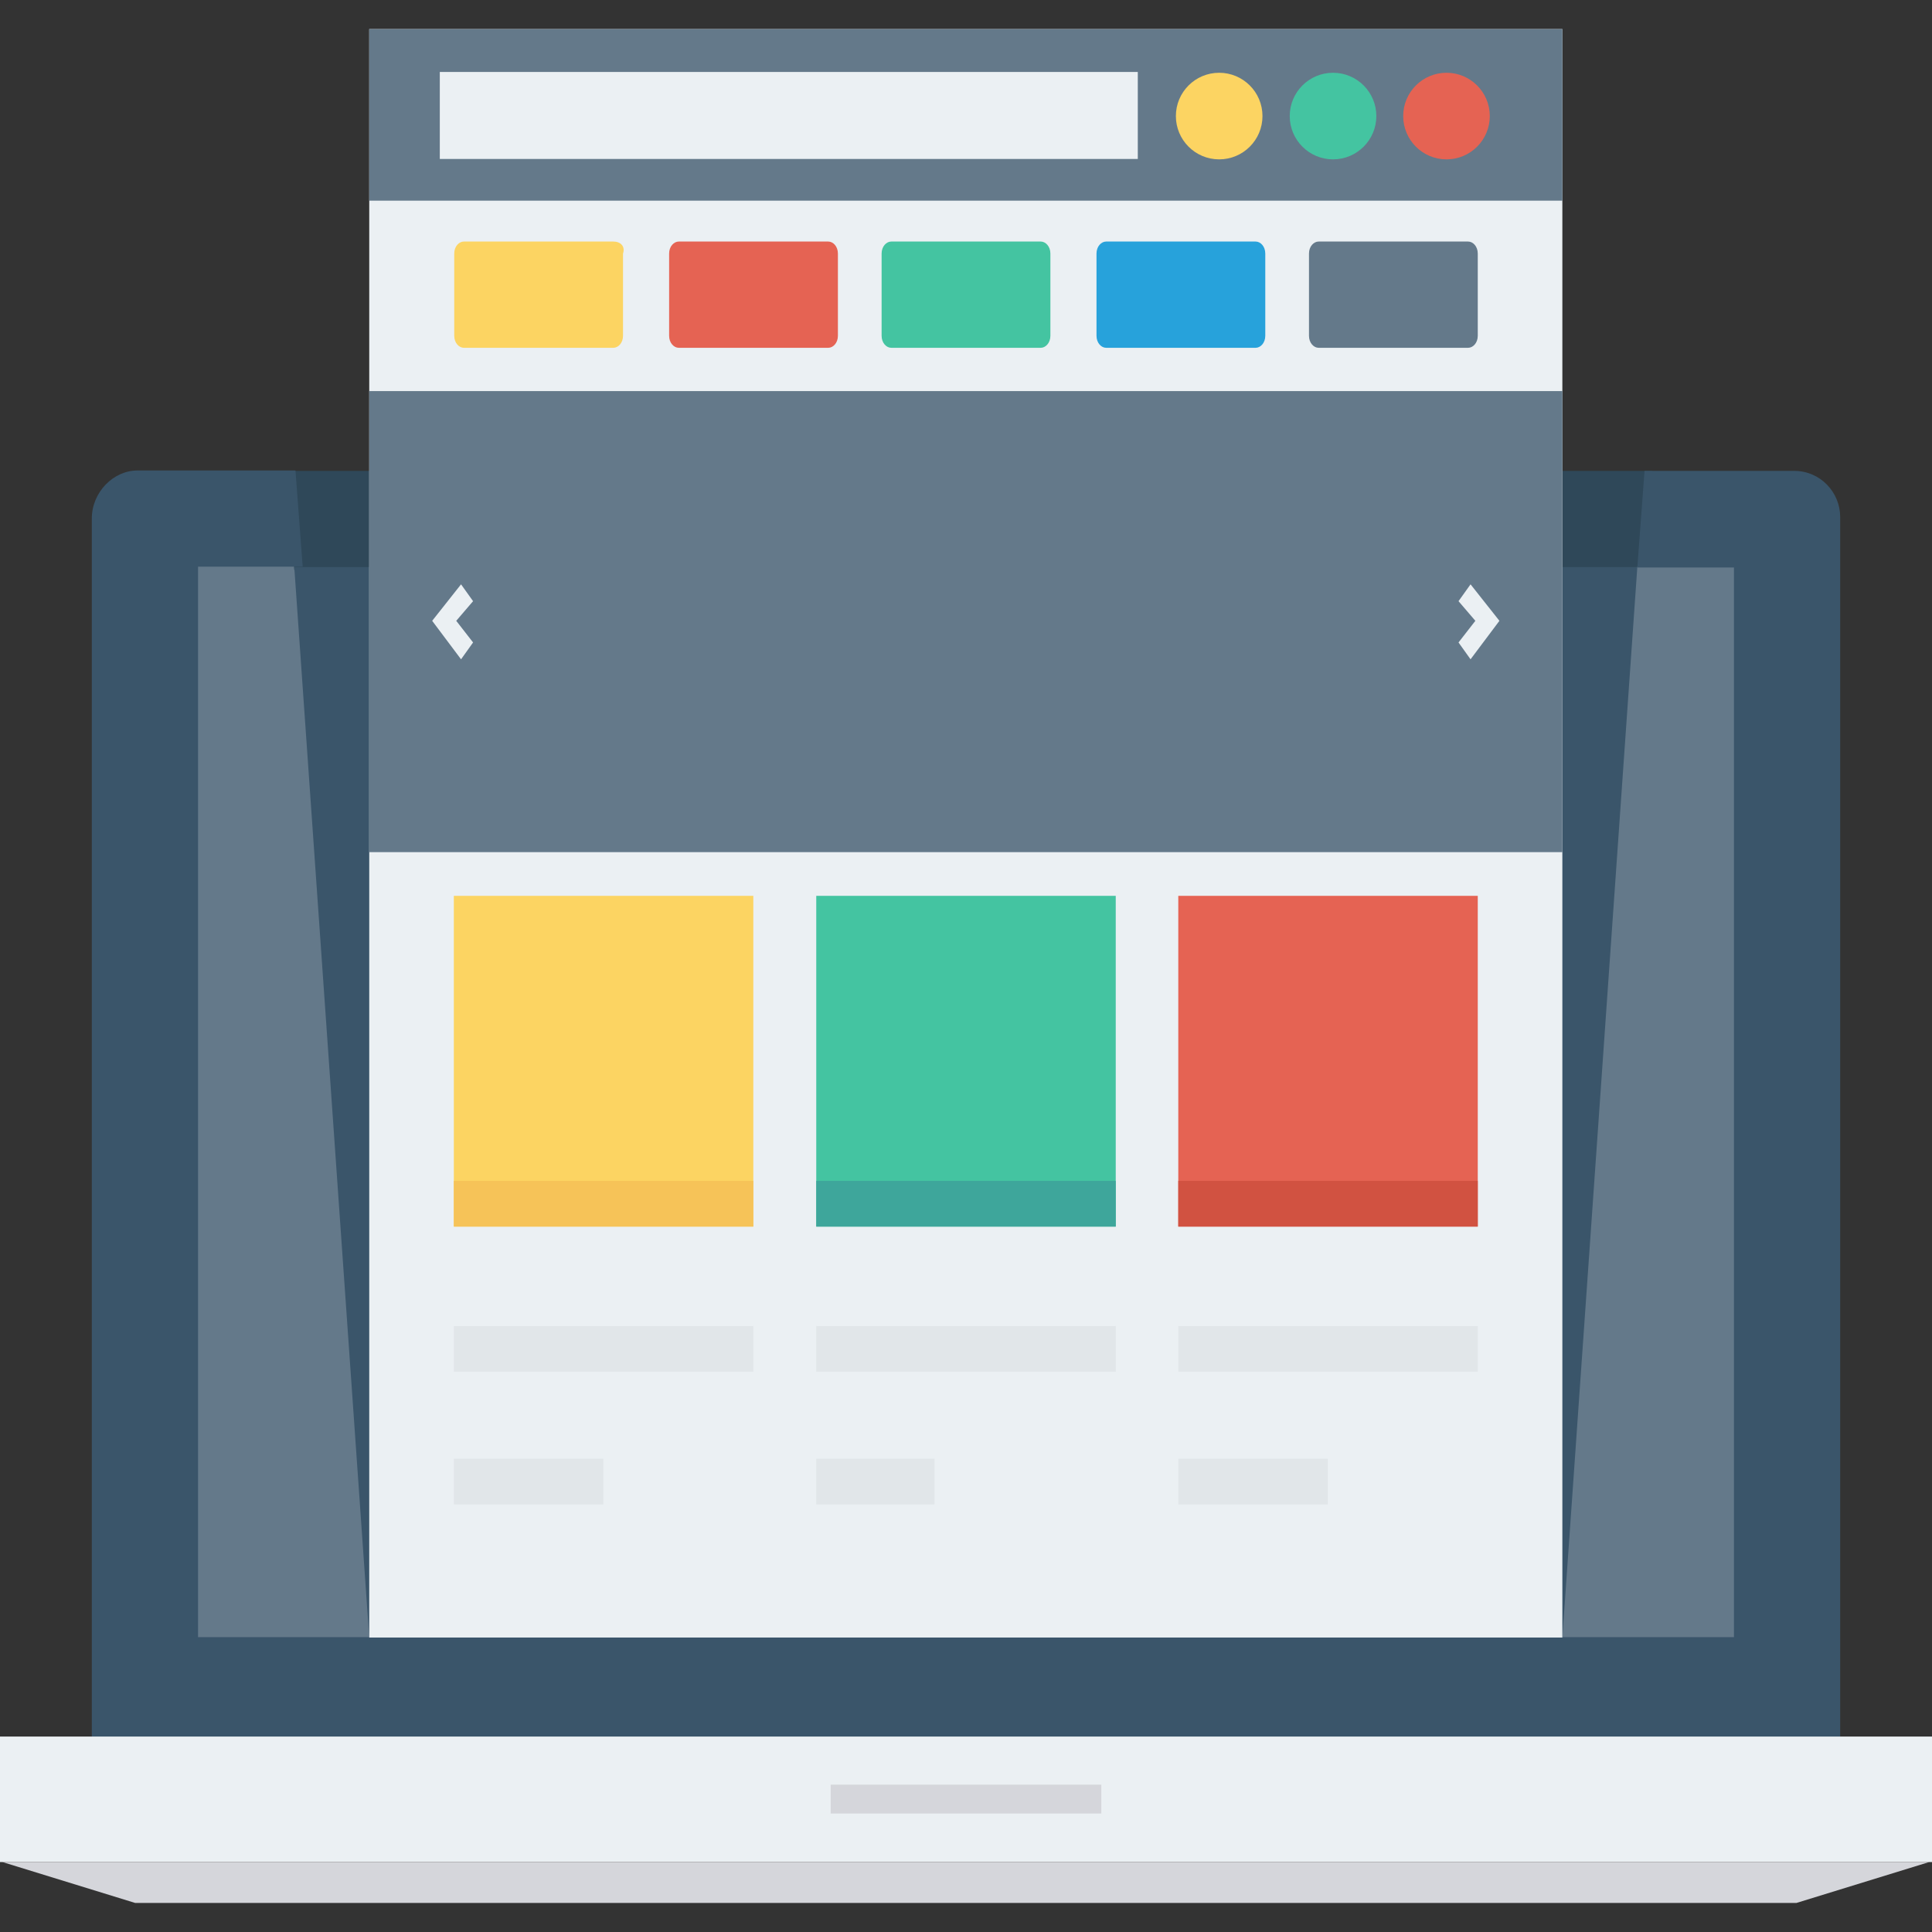 <?xml version="1.0" encoding="iso-8859-1"?>
<!-- Generator: Adobe Illustrator 19.0.0, SVG Export Plug-In . SVG Version: 6.00 Build 0)  -->
<svg xmlns="http://www.w3.org/2000/svg" xmlns:xlink="http://www.w3.org/1999/xlink" version="1.1" id="Layer_1" x="0px" y="0px" viewBox="0 0 481.9 481.9" style="enable-background:new 0 0 481.9 481.9;" xml:space="preserve">
<rect x="0" y="0" width="481.9" height="481.9" fill="#333333" stroke="none"/>
<polygon style="fill:#64798A;" points="47.4,410.45 47.4,140.15 75.3,140.15 94.3,410.45 "/>
<polygon style="fill:#2F4859;" points="410.4,142.15 412.2,117.45 71.6,117.45 73.4,142.15 "/>
<path style="fill:#64798A;" d="M387.5,410.45l18.6-264.8c0.2-3.1,2.8-5.4,5.8-5.4h22.5v270.2L387.5,410.45L387.5,410.45z"/>
<g>
	<path style="fill:#3A556A;" d="M447.5,117.45h-37.3l-1.8,24.1h24.1v266.8h-42.8H92.1H49.4v-267h26.1l-1.8-24H34.3   c-6,0-11.4,5.4-11.4,12v304.2H459v-304.6C459,122.85,454.1,117.45,447.5,117.45z"/>
	<polygon style="fill:#3A556A;" points="92.1,408.45 389.7,408.45 408.4,141.45 73.4,141.45  "/>
</g>
<rect y="433.15" style="fill:#EBF0F3;" width="481.9" height="31.3"/>
<g>
	<polygon style="fill:#D5D6DB;" points="481.2,464.45 0.6,464.45 33.7,474.65 448.1,474.65  "/>
	<rect x="207.2" y="445.15" style="fill:#D5D6DB;" width="67.5" height="7.2"/>
</g>
<rect x="92.1" y="7.25" style="fill:#EBF0F3;" width="297.6" height="401.2"/>
<path style="fill:#FCD462;" d="M153,60.25h-37.3c-1.2,0-2.4,1.2-2.4,3v20.5c0,1.8,1.2,3,2.4,3H153c1.2,0,2.4-1.2,2.4-3v-20.5  C156,61.45,154.8,60.25,153,60.25z"/>
<path style="fill:#E56353;" d="M206.6,60.25h-37.3c-1.2,0-2.4,1.2-2.4,3v20.5c0,1.8,1.2,3,2.4,3h37.3c1.2,0,2.4-1.2,2.4-3v-20.5  C209,61.45,207.8,60.25,206.6,60.25z"/>
<path style="fill:#44C4A1;" d="M259.6,60.25h-37.3c-1.2,0-2.4,1.2-2.4,3v20.5c0,1.8,1.2,3,2.4,3h37.3c1.2,0,2.4-1.2,2.4-3v-20.5  C262,61.45,260.8,60.25,259.6,60.25z"/>
<path style="fill:#27A2DB;" d="M313.2,60.25h-37.3c-1.2,0-2.4,1.2-2.4,3v20.5c0,1.8,1.2,3,2.4,3h37.3c1.2,0,2.4-1.2,2.4-3v-20.5  C315.6,61.45,314.4,60.25,313.2,60.25z"/>
<g>
	<path style="fill:#64798A;" d="M366.2,60.25h-37.3c-1.2,0-2.4,1.2-2.4,3v20.5c0,1.8,1.2,3,2.4,3h37.3c1.2,0,2.4-1.2,2.4-3v-20.5   C368.6,61.45,367.4,60.25,366.2,60.25z"/>
	<rect x="92.1" y="97.55" style="fill:#64798A;" width="297.6" height="115"/>
</g>
<g>
	<polygon style="fill:#EBF0F3;" points="115,164.45 107.8,154.85 115,145.75 118,149.95 113.8,154.85 118,160.25  "/>
	<polygon style="fill:#EBF0F3;" points="366.8,164.45 374,154.85 366.8,145.75 363.8,149.95 368,154.85 363.8,160.25  "/>
</g>
<rect x="113.2" y="223.45" style="fill:#FCD462;" width="74.7" height="82.5"/>
<rect x="203.6" y="223.45" style="fill:#44C4A1;" width="74.7" height="82.5"/>
<rect x="293.9" y="223.45" style="fill:#E56353;" width="74.7" height="82.5"/>
<rect x="113.2" y="294.55" style="fill:#F6C358;" width="74.7" height="11.4"/>
<rect x="203.6" y="294.55" style="fill:#3EA69B;" width="74.7" height="11.4"/>
<rect x="293.9" y="294.55" style="fill:#D15241;" width="74.7" height="11.4"/>
<g>
	<rect x="113.2" y="330.75" style="fill:#E1E6E9;" width="74.7" height="11.4"/>
	<rect x="203.6" y="330.75" style="fill:#E1E6E9;" width="74.7" height="11.4"/>
	<rect x="293.9" y="330.75" style="fill:#E1E6E9;" width="74.7" height="11.4"/>
	<rect x="113.2" y="363.85" style="fill:#E1E6E9;" width="37.3" height="11.4"/>
	<rect x="203.6" y="363.85" style="fill:#E1E6E9;" width="29.5" height="11.4"/>
	<rect x="293.9" y="363.85" style="fill:#E1E6E9;" width="37.3" height="11.4"/>
</g>
<rect x="92.1" y="7.25" style="fill:#64798A;" width="297.6" height="42.8"/>
<rect x="109.7" y="17.95" style="fill:#EBF0F3;" width="174.1" height="21.7"/>
<circle style="fill:#FCD462;" cx="304.1" cy="28.95" r="10.8"/>
<circle style="fill:#44C4A1;" cx="332.5" cy="28.95" r="10.8"/>
<circle style="fill:#E56353;" cx="360.8" cy="28.95" r="10.8"/>
<g>
</g>
<g>
</g>
<g>
</g>
<g>
</g>
<g>
</g>
<g>
</g>
<g>
</g>
<g>
</g>
<g>
</g>
<g>
</g>
<g>
</g>
<g>
</g>
<g>
</g>
<g>
</g>
<g>
</g>
</svg>
